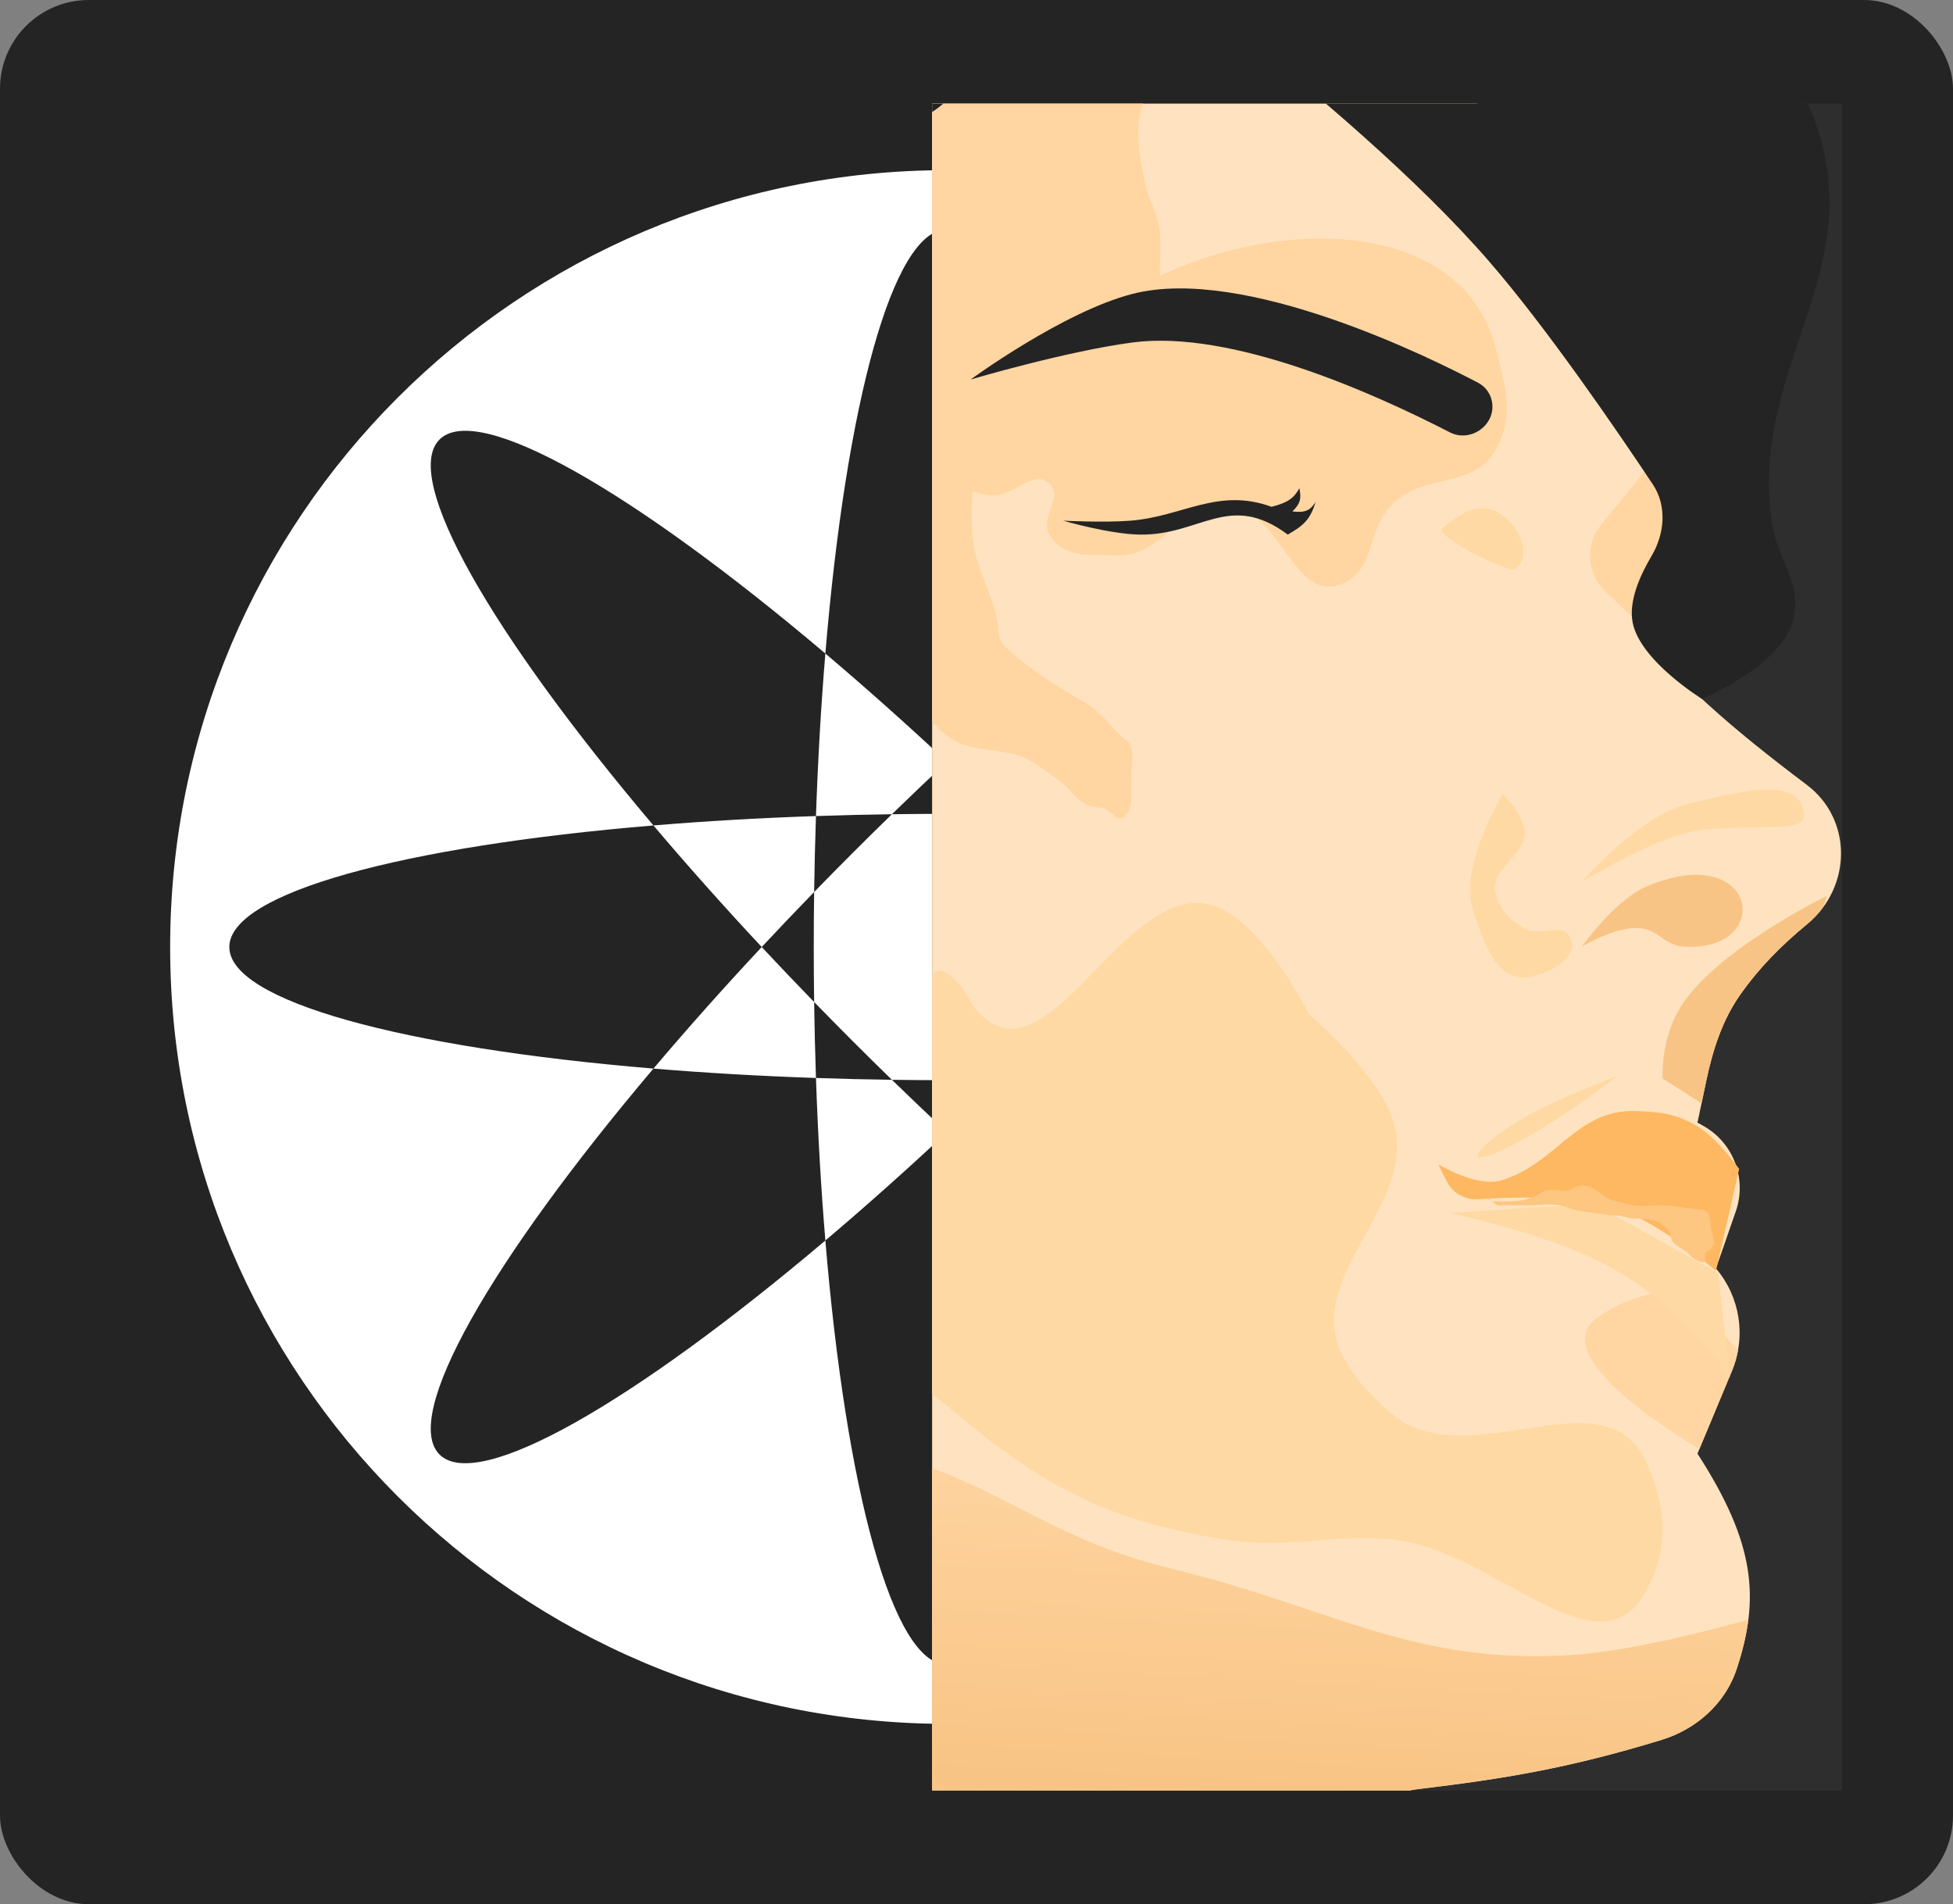 <?xml version="1.0" encoding="UTF-8"?> <svg xmlns="http://www.w3.org/2000/svg" width="558" height="544" viewBox="0 0 558 544" fill="none"><rect x="0" y="0" width="558" height="544" fill="#808080" stroke="none"/><rect width="558" height="544" rx="25.364" fill="#242424"></rect><path fill-rule="evenodd" clip-rule="evenodd" d="M492.477 270.545C492.477 393.115 393.115 492.477 270.545 492.477C147.976 492.477 48.613 393.115 48.613 270.545C48.613 147.976 147.976 48.613 270.545 48.613C393.115 48.613 492.477 147.976 492.477 270.545ZM307.959 307.959C300.848 308.202 293.607 308.377 286.259 308.48C289.978 304.865 293.709 301.186 297.448 297.447C301.186 293.709 304.865 289.977 308.481 286.258C308.378 293.607 308.202 300.847 307.959 307.959ZM354.388 305.274C425.817 299.327 475.567 286.014 475.567 270.545C475.567 255.076 425.817 241.764 354.389 235.816C400.691 181.103 426.457 136.51 415.519 125.572C404.58 114.634 359.988 140.399 305.275 186.702C299.327 115.273 286.015 65.522 270.546 65.522C255.077 65.522 241.764 115.273 235.817 186.702C181.103 140.399 136.51 114.634 125.572 125.572C114.634 136.51 140.399 181.103 186.702 235.816C115.272 241.763 65.522 255.076 65.522 270.545C65.522 286.014 115.273 299.327 186.702 305.274C140.4 359.988 114.634 404.58 125.573 415.518C136.511 426.456 181.103 400.691 235.817 354.388C241.764 425.817 255.077 475.568 270.546 475.568C286.015 475.568 299.327 425.818 305.275 354.389C359.988 400.691 404.58 426.456 415.518 415.518C426.456 404.58 400.691 359.987 354.388 305.274ZM323.456 270.545C318.599 275.746 313.604 280.989 308.481 286.258C308.554 281.072 308.591 275.832 308.591 270.545C308.591 265.259 308.554 260.019 308.481 254.833C313.604 260.102 318.599 265.345 323.456 270.545ZM307.959 233.132C307.404 216.905 306.494 201.348 305.275 186.702C294.056 196.196 282.412 206.553 270.545 217.635C258.679 206.554 247.035 196.196 235.817 186.702C234.597 201.348 233.687 216.905 233.132 233.132C216.905 233.687 201.348 234.597 186.702 235.816C196.196 247.035 206.553 258.679 217.635 270.545C206.553 282.412 196.196 294.056 186.702 305.274C201.348 306.494 216.905 307.403 233.132 307.959C233.687 324.185 234.597 339.742 235.817 354.388C247.035 344.895 258.679 334.537 270.545 323.456C282.412 334.538 294.056 344.895 305.275 354.389C306.494 339.743 307.404 324.185 307.959 307.959C324.186 307.403 339.743 306.494 354.388 305.274C344.894 294.056 334.537 282.412 323.456 270.545C334.537 258.679 344.895 247.035 354.389 235.816C339.743 234.597 324.186 233.687 307.959 233.132ZM254.832 308.48C260.018 308.553 265.258 308.591 270.545 308.591C275.832 308.591 281.072 308.553 286.259 308.48C280.99 313.604 275.746 318.599 270.545 323.456C265.344 318.599 260.101 313.604 254.832 308.48ZM254.832 308.48C247.483 308.377 240.244 308.202 233.132 307.959C232.889 300.847 232.714 293.607 232.61 286.259C236.226 289.978 239.905 293.709 243.643 297.447C247.381 301.186 251.113 304.865 254.832 308.48ZM232.61 254.832C227.487 260.101 222.491 265.345 217.635 270.545C222.491 275.746 227.487 280.99 232.61 286.259C232.537 281.073 232.5 275.832 232.5 270.545C232.5 265.258 232.537 260.018 232.61 254.832ZM254.832 232.61C260.101 227.487 265.345 222.491 270.545 217.635C275.746 222.491 280.989 227.487 286.258 232.61C281.072 232.537 275.832 232.5 270.545 232.5C265.258 232.5 260.018 232.537 254.832 232.61ZM254.832 232.61C247.484 232.713 240.244 232.888 233.132 233.132C232.889 240.243 232.714 247.483 232.61 254.832C236.226 251.113 239.905 247.381 243.643 243.643C247.382 239.904 251.113 236.225 254.832 232.61ZM286.258 232.61C293.607 232.713 300.847 232.888 307.959 233.132C308.202 240.244 308.378 247.484 308.481 254.833C304.865 251.113 301.186 247.382 297.447 243.643C293.709 239.904 289.977 236.225 286.258 232.61Z" fill="white"></path><g clip-path="url(#clip0_1872_10223)"><rect width="259.977" height="481.909" transform="translate(266.318 29.591)" fill="#2E2E2E"></rect><path d="M484.992 415.28C501.566 440.948 502.853 456.592 496.207 476.778C492.954 486.658 484.688 494.001 474.743 497.049C447.832 505.299 428.958 508.25 405.896 511.021C390.798 512.834 377.477 521.734 370.159 535.064L366.837 541.115C364.508 545.357 363.102 550.044 362.712 554.868L357.853 614.944C356.703 629.153 348.986 642.012 336.987 649.709C326.671 656.327 319.13 666.487 315.782 678.277L313.52 686.242C308.491 703.953 297.677 719.404 283.129 730.688C246.821 758.851 223.955 781.65 201.934 829.285H-213.393H-307.534C-307.534 829.285 -274.216 696.21 -213.393 640.8C-155.07 587.669 -26.231 564.745 -26.231 564.745L-13.004 524.403V462.897L14.111 447.025V395.44L-13.004 362.372L-44.749 295.576L-24.247 163.968H40.565L83.553 124.287L147.043 191.083L215.823 99.155L142.413 36.327H239.631V-7.983L299.814 -59.568L420.841 27.068L480.362 150.079L467.135 179.179C479.854 195.007 493.91 207.398 516.233 224.224C529.378 234.131 529.079 253.463 516.394 263.952C508.978 270.084 502.738 276.325 497.209 284.165C492.103 291.407 489.357 299.973 487.531 308.645L484.992 320.707L486.663 321.643C495.263 326.459 499.173 336.747 495.942 346.059L490.283 362.372C497.182 370.489 498.946 381.79 494.849 391.624L484.992 415.28Z" fill="#FFE3C0"></path><path fill-rule="evenodd" clip-rule="evenodd" d="M471.764 132.316L480.36 150.081L467.816 177.678L458.623 168.912C453.343 163.879 452.82 155.633 457.419 149.972L471.764 132.316Z" fill="#FFD5A1"></path><path d="M397.698 144.129C390.407 151.435 393.193 162.317 383.809 166.615C369.417 173.207 365.905 144.578 350.081 144.129C336.683 143.749 332.393 159.114 318.997 158.678C311.159 158.423 303.7 159.54 299.818 152.726C297.006 147.789 303.979 142.046 299.818 138.177C295.181 133.865 290.277 141.519 283.946 141.483C258.294 141.338 297.797 100.372 318.997 85.93C354.289 61.888 417.113 58.388 427.458 99.818C430.149 110.593 432.679 118.454 427.458 128.256C421.266 139.882 407.001 134.805 397.698 144.129Z" fill="#FFD5A1"></path><path fill-rule="evenodd" clip-rule="evenodd" d="M496.568 385.82C496.208 387.788 495.637 389.735 494.848 391.627L485.538 413.971C470.93 405.162 442.786 385.983 456.554 376.267C467.796 368.332 481.023 368.332 481.023 368.332L496.568 385.82Z" fill="#FFD5A1"></path><path fill-rule="evenodd" clip-rule="evenodd" d="M-9.906 461.077L14.104 447.023V395.438L-12.809 362.617L21.382 300.205L111.326 333.273L125.214 317.4C125.214 317.4 128.754 339.332 137.78 349.145C143.592 355.463 150.571 356.479 157.718 357.52C164.188 358.462 170.795 359.424 176.799 364.356C184.109 370.36 185.539 380.901 186.848 390.544C188.432 402.215 189.837 412.57 201.269 411.973C249.463 409.459 269.283 419.627 290.773 430.652C303.196 437.025 316.178 443.685 335.523 448.347C349.791 451.785 361.963 455.872 373.441 459.725C397.303 467.736 418.164 474.739 448.614 472.817C464.92 471.788 486.74 466.278 499.528 462.702C498.953 467.265 497.809 471.887 496.199 476.776C492.947 486.656 484.681 493.998 474.736 497.047C447.824 505.297 428.951 508.248 405.888 511.019C390.791 512.832 377.469 521.732 370.151 535.062L366.829 541.113C364.5 545.355 363.095 550.042 362.704 554.865L357.845 614.942C356.696 629.151 348.979 642.009 336.979 649.707C326.664 656.325 319.122 666.485 315.774 678.275L313.513 686.24C308.483 703.951 297.669 719.402 283.121 730.686C247.793 758.089 225.19 780.414 203.711 825.483C191.364 823.572 172.458 818.628 169.525 806.137C166.786 794.476 175.284 788.703 184.792 782.245C190.718 778.22 197.036 773.929 201.269 767.779C203.435 764.632 204.824 761.705 206.148 758.914C208.202 754.586 210.098 750.588 214.496 746.616C218.5 743 222.603 741.796 226.781 740.569C230.566 739.459 234.413 738.33 238.305 735.373C241.405 733.017 243.297 730.574 245.184 728.139C247.103 725.661 249.017 723.19 252.193 720.823C258.084 716.432 263.973 715.558 269.9 714.678C275.634 713.827 281.404 712.97 287.245 708.919C298.29 701.258 302.359 692.191 306.988 681.874C309.243 676.85 311.631 671.53 315.021 665.931C317.8 661.343 320.82 657.622 323.673 654.106C329.373 647.082 334.408 640.878 335.523 630.218C336.965 616.44 330.904 607.8 323.936 597.867C320.959 593.623 317.815 589.142 315.021 583.924C295.783 547.994 252.193 500.594 252.193 500.594C252.193 500.594 219.005 450.906 186.058 436.443C179.373 433.508 173.202 433.002 167.246 432.513C159.71 431.894 152.517 431.304 145.055 425.861C134.334 418.042 135.221 404.688 136.082 391.728C136.986 378.112 137.862 364.932 125.214 359.065C124.505 358.736 123.833 358.414 123.187 358.104C119.177 356.18 116.171 354.739 111.326 355.097C107.288 355.396 104.895 357.512 102.368 359.747C100.417 361.473 98.385 363.27 95.454 364.356C86.169 367.796 77.23 362.686 68.789 357.861C59.349 352.465 50.53 347.424 42.546 355.097C32.579 364.675 39.674 374.793 47.718 386.265C53.222 394.114 59.17 402.596 60.402 411.973C61.677 421.674 56.186 429.246 50.903 436.532C42.355 448.321 34.351 459.358 56.434 477.447C92.165 506.714 97.047 531.473 102.728 577.31C102.728 577.31 53.061 451.797 8.155 477.447C-4.852 484.876 -5.072 500.594 -5.072 500.594L-9.906 461.077Z" fill="url(#paint0_linear_1872_10223)"></path><path d="M435.39 236.056C434.29 231.901 429.438 226.797 429.438 226.797C429.438 226.797 416.817 247.143 420.841 259.864C423.823 269.293 427.691 281.05 437.374 279.043C443.454 277.783 451.296 273.402 448.617 267.801C446.345 263.048 439.889 267.896 435.39 265.155C431.323 262.677 428.989 260.404 427.454 255.896C424.765 247.996 437.527 244.123 435.39 236.056Z" fill="#FFD9A3"></path><path d="M479.038 238.7C467.834 242.344 451.923 251.927 451.923 251.927C451.923 251.927 468.387 232.719 483.006 229.441C495.447 226.651 515.412 220.659 515.412 233.409C515.412 238.7 492.689 234.259 479.038 238.7Z" fill="#FFD9A3"></path><path d="M494.247 393.458C473.388 364.419 452.8 355.643 414.224 346.502L455.228 343.856L490.941 363.697L494.247 393.458Z" fill="#FFD9A3"></path><path d="M470.441 253.248C461.358 257.108 451.923 270.443 451.923 270.443C451.923 270.443 461.704 264.551 468.457 265.152C473.76 265.624 475.709 270.104 481.022 270.443C507.156 272.112 502.405 239.664 470.441 253.248Z" fill="#F8C485"></path><path d="M322.962 148.755C315.496 149.345 303.783 148.755 303.783 148.755C303.783 148.755 316.946 152.581 325.608 152.723C343.057 153.009 351.235 140.278 367.934 152.723C372.111 150.302 374.271 148.732 375.87 143.464C374.266 145.861 372.918 146.534 369.257 146.11C371.57 143.849 371.849 142.368 371.241 139.496C369.64 142.337 368.068 143.552 363.305 144.787C347.959 139.198 337.975 147.569 322.962 148.755Z" fill="#242424"></path><path d="M241.531 116.007C237.011 109.722 233.122 104.314 226.033 100.877C225.097 102.749 217.804 101.53 215.806 100.309C212.379 98.215 214.229 95.323 212.169 93.264C210.848 91.942 207.247 92.695 205.579 92.695C199.109 92.695 193.242 93.11 188.704 87.525C186.898 85.302 182.255 82.153 182.057 79.173C181.681 73.531 182.057 67.725 182.057 62.071C182.057 57.327 182.962 53.05 183.648 48.379C184.087 45.385 183.436 41.484 184.67 38.663C186.048 35.514 188.926 33.65 191.829 32.129C196.799 29.526 205.932 34.186 210.238 30.311C212.455 28.315 215.504 25.878 216.828 23.152C219.162 18.348 213.32 10.966 221.942 11.505C228.766 11.931 233.559 6.353 239.328 2.926C244.039 0.126 248.929 -1.943 253.589 -4.972C256.711 -7.002 260.177 -10.299 262.395 -13.324C265.893 -18.094 266.988 -19.236 272.281 -22.301C281.944 -27.895 289.882 -40.854 302.735 -35.141C312.112 -30.973 322.113 -27.441 331.37 -22.812C339.989 -18.503 341.597 -16.832 341.597 -7.017C341.597 1.88 339.281 13.199 333.643 20.198C328.001 27.201 325.234 28.602 325.234 38.038C325.234 43.845 326.188 47.409 327.279 52.867C328.086 56.901 330.467 60.611 331.143 64.514C331.888 68.817 331.37 73.558 331.37 77.923C331.37 82.139 329.839 93.27 325.802 95.763C317.579 100.843 319.75 114.789 311.768 119.626C306.188 123.009 300.013 126.715 293.417 127.467C291.088 127.732 289.601 128.003 287.451 128.944C283.012 130.886 279.424 131.882 278.417 137.467C277.171 144.378 277.243 154.196 279.44 160.875C281.562 167.326 285.024 173.819 285.349 180.647C285.484 183.479 287.047 184.706 288.985 186.385C295.804 192.295 301.849 195.997 309.837 200.59C315.001 203.559 317.583 208.271 322.052 211.782C324.445 213.663 323.189 219.425 323.189 222.237C323.189 225.036 324.073 232.184 320.632 233.713C318.599 234.617 316.894 230.835 314.78 230.759C307.598 230.503 307.179 226.126 301.996 222.521C298.656 220.197 294.448 216.753 290.462 215.646C285.482 214.262 279.939 214.347 275.122 212.691C268.049 210.26 261.134 200.539 258.759 193.942C256.822 188.561 246.737 185.054 242.168 181.67C230.294 172.874 237.49 157.532 244.498 148.773C249.789 142.159 250.571 135.052 248.759 126.899C248.364 125.122 248.742 123.403 247.452 121.899C245.645 119.791 243.515 118.766 241.6 116.104L241.531 116.007Z" fill="#FFD5A1"></path><path d="M171.511 179.839C149.678 205.347 127.862 253.91 127.862 253.91C127.862 253.91 132.05 238.479 129.846 234.731C127.641 230.984 123.232 220.843 123.232 220.843V208.277C123.232 208.277 120.558 196.739 115.957 191.082C111.392 185.468 105.863 185.617 100.746 180.501C95.63 175.384 96.963 167.768 90.165 165.29C81.911 162.281 69.663 174.549 69.663 174.549C65.207 171.487 62.333 170.6 57.097 169.258C61.066 173.226 69.134 181.427 69.663 182.485C70.192 183.543 55.775 175.43 48.5 171.242C58.343 178.389 63.24 182.273 67.679 188.437C60.78 183.635 57.217 183.183 51.145 184.469C62.166 190.97 65.891 193.656 72.308 198.357C27.173 174.529 10.141 169.258 -1.101 173.226C-30.201 188.437 -29.672 248.201 24.691 296.898C79.055 345.595 -9.325 335.716 4.851 355.097C10.434 362.731 19.916 360.821 24.691 368.985C27.665 374.069 26.249 378.161 28.659 383.535C32.424 391.926 42.779 392.866 43.209 402.053C43.723 413.022 24.691 423.216 24.691 423.216C32.58 438.943 33.715 450.956 34.611 473.478C34.611 473.478 23.723 460.345 14.771 461.574C5.904 462.792 3.47 470.413 -1.101 478.108C-11.391 495.427 5.947 510.821 -1.101 529.693C-6.595 544.404 -24.91 562.099 -24.91 562.099C-24.91 562.099 -32.505 554.16 -36.153 548.211C-49.013 527.237 -30.331 507.655 -40.782 485.383C-53.908 457.411 -89.729 464.37 -102.949 436.443C-111.872 417.592 -105.899 403.938 -110.224 383.535C-117.117 351.016 -138.319 336.077 -137.339 302.85C-136.659 279.8 -117.224 268.641 -121.467 245.974C-125.236 225.837 -146.367 222.377 -150.566 202.325C-155.292 179.759 -138.249 167.826 -137.339 144.788C-136.24 116.95 -164.78 98.646 -150.566 74.685C-144.317 64.15 -135.955 62.305 -127.419 53.522C-110.211 35.814 -109.923 16.467 -89.061 3.259C-67.063 -10.667 -46.245 3.519 -23.587 -9.307C-9.252 -17.421 -8.016 -33.96 8.158 -37.083C14.244 -38.258 18.036 -35.502 24.03 -37.083C47.533 -43.282 -4.689 -76.631 8.158 -97.266C19.729 -115.852 42.574 -103.192 61.727 -113.8C82.685 -125.408 84.136 -148.917 107.36 -154.803C119.627 -157.913 127.138 -153.971 139.766 -154.803C177.965 -157.322 196.8 -188.104 234.339 -180.596C256.425 -176.179 285.924 -154.803 285.924 -154.803C285.924 -154.803 317.959 -176.39 340.816 -175.305C368.602 -173.986 377.374 -151.832 401.66 -138.27C421.226 -127.343 439.206 -129.795 452.584 -111.816C467.367 -91.947 461.182 -48.987 461.182 -48.987C500.594 -53.883 533.869 -40.606 545.834 -1.37C531.783 -29.983 506.07 -48.843 473.086 -40.39C539.775 -20.112 571.658 42.179 528.639 99.816C559.661 43.961 523.536 -0.318 473.086 -28.486C473.086 -28.486 509.732 7.196 519.38 36.988C532.923 78.802 500.213 105.206 506.153 148.756C507.721 160.249 515.481 166.758 512.105 177.855C508.266 190.479 486.313 199.68 486.313 199.68C486.313 199.68 468.616 188.825 466.472 177.855C465.304 171.881 468.441 164.612 471.871 158.834C475.618 152.524 476.324 144.532 472.261 138.421C462.019 123.017 442.032 93.803 425.469 74.685C384.672 27.596 303.781 -28.486 303.781 -28.486C303.781 -28.486 289.558 12.678 269.39 29.713C245.803 49.637 205.469 24.856 193.997 53.522C181.753 84.113 245.026 90.927 240.952 123.625C236.639 158.248 194.199 153.332 171.511 179.839Z" fill="#242424"></path><path d="M323.625 97.831C351.785 94.13 392.147 112.133 414.209 123.495C420.306 126.635 427.688 121.187 426.222 114.487C425.745 112.306 424.376 110.444 422.402 109.401C409.092 102.375 355.623 75.768 323.625 83.944C303.812 89.006 277.33 108.414 277.33 108.414C277.33 108.414 304.675 100.322 323.625 97.831Z" fill="#242424"></path><path d="M428.778 337.246C421.862 339.264 410.921 332.617 410.921 332.617L413.393 337.56C415.082 340.938 418.716 342.888 422.483 342.611C432.515 341.875 452.346 341.276 465.152 346.505C476.028 350.946 490.283 363.039 490.283 363.039L496.897 333.939C496.897 333.939 490.404 324.732 484.331 321.374C478.3 318.039 474.025 317.597 467.136 317.406C450.278 316.938 444.65 332.614 428.778 337.246Z" fill="#FEB861"></path><path d="M426.235 343.057C425.546 342.933 425.108 342.737 425.108 342.441C425.428 342.441 425.83 342.717 426.235 343.057C428.572 343.478 433.808 343.072 434.688 342.929C436.731 342.598 438.973 341.68 440.715 340.56C441.665 339.949 442.26 339.933 443.362 339.933C444.611 339.933 447.971 340.566 448.936 339.794C450.732 338.357 453.488 338.334 455.451 339.62C456.846 340.534 458.065 341.621 459.596 342.372C461.284 343.199 463.146 343.482 464.926 344.009C467.87 344.881 471.652 344.322 474.715 344.322C478.669 344.322 482.336 345.39 486.246 345.576C488.52 345.685 488.629 348.349 488.754 350.036C488.896 351.951 490.483 354.684 489.189 356.376C488.193 357.679 487.186 356.98 487.186 358.884C487.186 359.555 487.434 360.767 486.402 360.608C485.21 360.425 483.366 359.343 482.623 358.396C481.299 356.711 477.919 355.969 477.467 353.711C476.449 348.62 471.215 348.085 466.737 348.085C465.283 348.085 464.153 347.555 462.731 347.301C461.748 347.125 460.735 347.302 459.77 347.127C455.813 346.407 451.115 346.34 447.334 344.793C444.453 343.614 440.343 344.322 437.197 344.322H429.968C429.316 344.322 428.423 344.486 427.791 344.305C427.438 344.204 426.833 343.56 426.235 343.057Z" fill="#FDC681"></path><path d="M397.028 317.4C408.429 343.326 369.944 364.508 384.462 388.826C388.31 395.272 391.422 398.382 397.028 403.376C418.85 422.816 458.766 391.131 470.437 417.925C476.11 430.948 477.055 441.73 470.437 454.299C456.821 480.16 426.169 441.969 397.028 439.75C378.486 438.338 367.774 442.678 349.41 439.75C316.667 434.528 298.083 424.7 272.694 403.376C249.95 384.273 205.665 363.132 227.061 342.532C235.947 333.976 247.19 339.657 256.822 331.95C273.472 318.627 256.84 265.442 272.694 279.703C276.266 282.916 276.575 286.224 279.969 289.624C300.814 310.504 323.21 246.297 349.41 259.863C362.772 266.781 373.88 289.624 373.88 289.624C373.88 289.624 391.343 304.475 397.028 317.4Z" fill="#FFD9A3"></path><path d="M430.974 322.032C441.556 314.757 462.057 307.482 462.057 307.482C426.345 334.598 411.063 335.72 430.974 322.032Z" fill="#FFD9A3"></path><path fill-rule="evenodd" clip-rule="evenodd" d="M520.881 259.224C519.617 260.932 518.121 262.522 516.396 263.948C508.979 270.08 502.739 276.322 497.211 284.162C492.105 291.404 489.359 299.97 487.533 308.641L486.149 315.217L475.069 308.138C475.069 308.138 474.332 298.763 479.037 289.62C487.857 272.483 522.025 255.892 522.025 255.892L520.881 259.224Z" fill="#F8C485"></path><path d="M432.741 162.643C431.215 163.668 409.156 153.152 412.239 150.738C417.128 146.91 421.831 143.466 427.45 146.109C433.585 148.994 438.367 158.86 432.741 162.643Z" fill="#FFD9A3"></path></g><defs><linearGradient id="paint0_linear_1872_10223" x1="267.815" y1="355.412" x2="243.36" y2="825.483" gradientUnits="userSpaceOnUse"><stop offset="0.115" stop-color="#FFD5A1"></stop><stop offset="0.321" stop-color="#F8C485"></stop><stop offset="1" stop-color="#F8C485" stop-opacity="0"></stop></linearGradient><clipPath id="clip0_1872_10223"><rect width="259.977" height="481.909" fill="white" transform="translate(266.318 29.591)"></rect></clipPath></defs></svg> 
